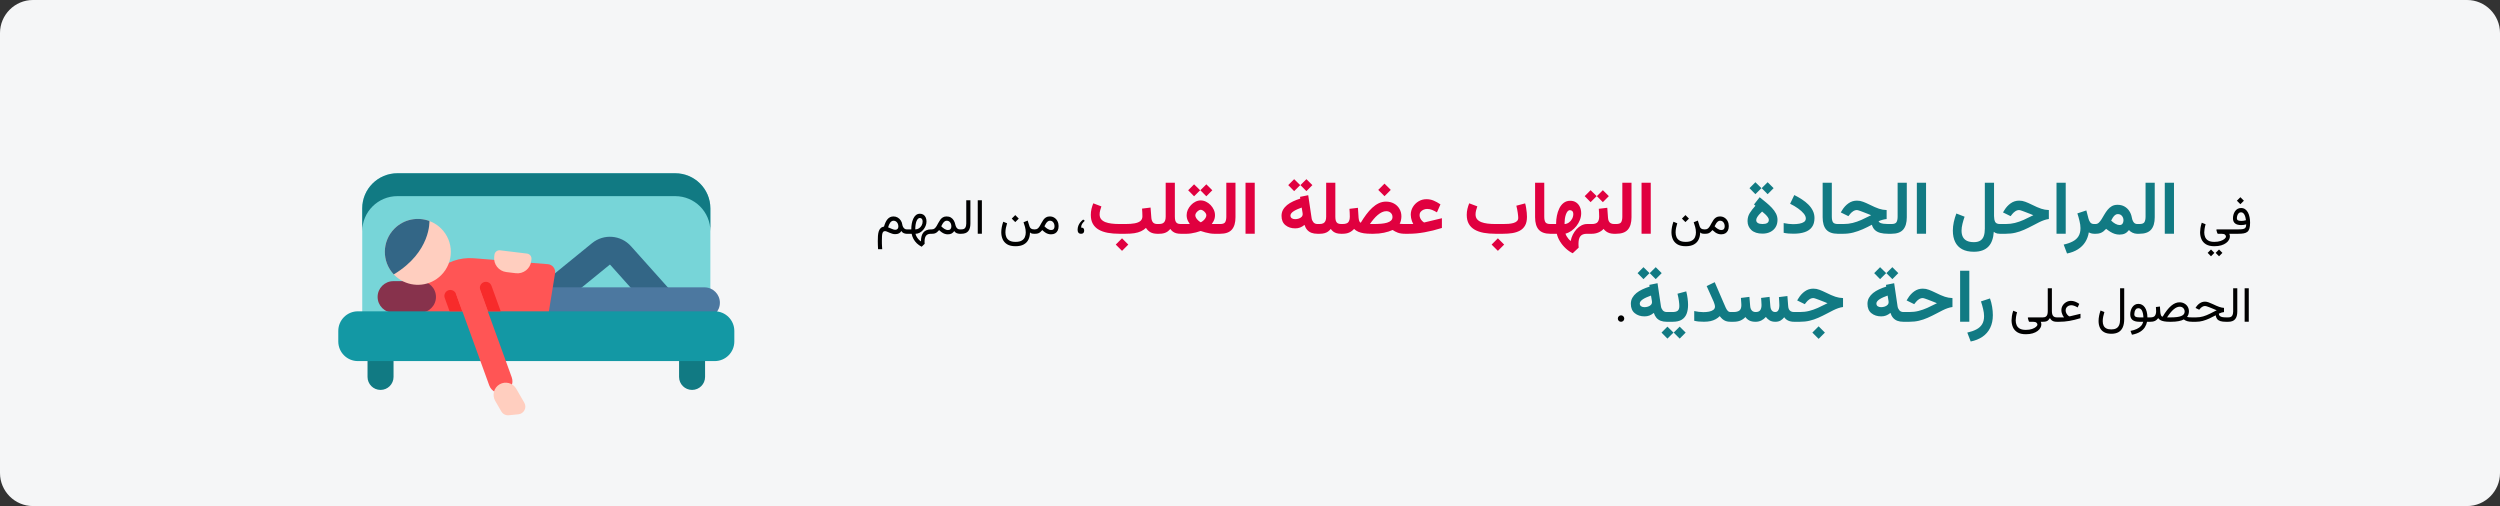 <svg width="909" height="184" viewBox="0 0 909 184" fill="none" xmlns="http://www.w3.org/2000/svg">
<rect x="0" y="0" width="909" height="184" fill="#333333" stroke="none"/>
<g clip-path="url(#clip0_141_12279)">
<path d="M897.026 0H11.974C5.388 0 0 5.4 0 12V172C0 178.6 5.388 184 11.974 184H897.026C903.612 184 909 178.6 909 172V12C909 5.4 903.612 0 897.026 0Z" fill="#F5F6F7"/>
<path d="M131.71 75.768V113.83C131.71 115.439 133.017 116.741 134.628 116.741H255.372C256.983 116.741 258.29 115.438 258.29 113.83V75.768C258.29 68.716 252.565 63 245.503 63H144.498C137.435 63 131.71 68.716 131.71 75.768Z" fill="#77D5D8"/>
<path d="M131.712 75.769V84.084C131.712 77.032 137.434 71.316 144.499 71.316H245.501C252.565 71.316 258.288 77.032 258.288 84.084V75.769C258.288 68.718 252.565 63.001 245.501 63.001H144.499C137.435 63.001 131.712 68.718 131.712 75.769Z" fill="#117A83"/>
<path d="M243.108 117.478C244.311 117.478 245.517 117.053 246.484 116.19C248.572 114.327 248.754 111.127 246.888 109.042L229.421 89.517C225.754 85.418 219.541 84.928 215.275 88.401L197.969 102.491C195.799 104.257 195.474 107.447 197.244 109.613C199.014 111.78 202.208 112.105 204.378 110.337L221.683 96.249C221.736 96.206 221.813 96.212 221.858 96.262L239.325 115.787C240.326 116.906 241.715 117.478 243.108 117.478Z" fill="#336686"/>
<path d="M256.135 115.695H194.945V104.477H256.135C259.237 104.477 261.753 106.989 261.753 110.086C261.753 113.184 259.237 115.695 256.135 115.695Z" fill="#4C78A0"/>
<path d="M172.288 93.902L199.188 96.048C200.876 96.183 202.088 97.726 201.818 99.395L199.034 116.537L152.852 116.531V111.82C152.851 101.329 161.814 93.066 172.288 93.902Z" fill="#FF5555"/>
<path d="M143.045 113.695H152.771C155.944 113.695 158.516 111.127 158.516 107.959C158.516 104.791 155.944 102.223 152.771 102.223H143.045C139.872 102.223 137.3 104.791 137.3 107.959C137.3 111.127 139.872 113.695 143.045 113.695Z" fill="#87324C"/>
<path d="M251.637 141.776C254.248 141.776 256.365 139.662 256.365 137.055V129.108H246.908V137.055C246.908 139.662 249.025 141.776 251.637 141.776Z" fill="#117A83"/>
<path d="M138.363 141.776C140.975 141.776 143.092 139.662 143.092 137.055V129.108H133.635V137.055C133.635 139.662 135.752 141.776 138.363 141.776Z" fill="#117A83"/>
<path d="M130.136 131.292H259.864C263.805 131.292 267 128.102 267 124.167V120.318C267 116.383 263.805 113.193 259.864 113.193H130.136C126.195 113.193 123 116.383 123 120.318V124.167C123 128.102 126.195 131.292 130.136 131.292Z" fill="#1398A4"/>
<path d="M161.704 108.333L163.465 113.194H168.089L165.792 106.858C165.383 105.73 164.137 105.146 163.008 105.556C161.88 105.964 161.298 107.208 161.704 108.333Z" fill="#F72B2B"/>
<path d="M174.612 105.381L177.445 113.195H182.069L178.7 103.902C178.291 102.777 177.045 102.192 175.916 102.603C174.789 103.011 174.203 104.255 174.612 105.381Z" fill="#F72B2B"/>
<path d="M183.459 142.748C185.715 141.931 186.882 139.443 186.066 137.19L174.264 104.642C173.448 102.388 170.957 101.222 168.699 102.038C166.442 102.854 165.275 105.342 166.092 107.595L177.893 140.144C178.709 142.398 181.201 143.563 183.459 142.748Z" fill="#FF5555"/>
<path d="M180.054 145.75L182.276 149.595C182.828 150.552 183.892 151.096 184.991 150.986L188.487 150.639C190.52 150.436 191.666 148.205 190.645 146.439L187.702 141.346C186.483 139.237 183.784 138.514 181.671 139.73C179.56 140.946 178.836 143.642 180.054 145.75Z" fill="#FFCEBF"/>
<path d="M193.153 94.95L193.237 94.263C193.361 93.25 192.639 92.328 191.624 92.204L181.843 91.012C180.829 90.888 179.905 91.61 179.782 92.623L179.697 93.31C179.36 96.071 181.327 98.583 184.093 98.92L187.535 99.34C190.3 99.677 192.815 97.711 193.153 94.95Z" fill="#FFCEBF"/>
<path d="M143.443 100.054C143.97 100.579 144.535 101.048 145.128 101.456C145.329 101.594 145.535 101.727 145.741 101.851C150.355 104.624 156.435 104.024 160.413 100.052C165.099 95.373 165.096 87.786 160.413 83.11C160.023 82.719 159.614 82.363 159.185 82.038C158.98 81.881 158.77 81.734 158.558 81.593C157.793 81.082 156.975 80.67 156.134 80.356C151.867 78.764 146.873 79.683 143.443 83.108C138.85 87.694 138.76 95.075 143.173 99.772C143.259 99.866 143.349 99.96 143.443 100.054Z" fill="#FFCEBF"/>
<path d="M143.172 99.772C156.766 91.603 156.135 80.356 156.135 80.356C151.866 78.763 146.873 79.683 143.443 83.108C138.85 87.694 138.759 95.076 143.172 99.772Z" fill="#336686"/>
<path d="M326.646 82.381C326.646 82.738 326.546 83.025 326.347 83.242C326.147 83.453 325.854 83.559 325.468 83.559C325.327 83.559 325.137 83.523 324.896 83.453C324.662 83.377 324.381 83.272 324.053 83.137C323.725 83.002 323.347 82.841 322.919 82.653C323.013 82.343 323.118 82.044 323.235 81.757C323.358 81.47 323.496 81.215 323.648 80.992C323.807 80.764 323.988 80.585 324.193 80.456C324.404 80.321 324.647 80.254 324.923 80.254C325.257 80.254 325.553 80.348 325.811 80.535C326.074 80.723 326.279 80.978 326.426 81.3C326.572 81.616 326.646 81.977 326.646 82.381ZM328.069 81.634C327.993 81.071 327.803 80.57 327.498 80.131C327.199 79.686 326.824 79.337 326.373 79.085C325.922 78.827 325.427 78.698 324.888 78.698C324.431 78.698 324.023 78.783 323.666 78.953C323.309 79.117 322.992 79.36 322.717 79.683C322.441 79.999 322.198 80.383 321.987 80.834C321.776 81.285 321.589 81.798 321.425 82.372C320.892 82.472 320.473 82.68 320.168 82.996C319.863 83.307 319.638 83.702 319.491 84.183C319.351 84.657 319.26 85.19 319.219 85.782C319.184 86.374 319.166 86.998 319.166 87.654C319.166 88.135 319.175 88.609 319.192 89.078C319.21 89.553 319.233 90.06 319.263 90.599H320.774C320.751 90.212 320.728 89.866 320.704 89.561C320.687 89.257 320.672 88.946 320.66 88.63C320.654 88.319 320.651 87.965 320.651 87.566C320.651 86.893 320.666 86.327 320.695 85.87C320.725 85.419 320.78 85.061 320.862 84.798C320.944 84.528 321.062 84.335 321.214 84.218C321.366 84.101 321.565 84.042 321.812 84.042C321.993 84.042 322.219 84.098 322.488 84.209C322.758 84.32 323.054 84.449 323.376 84.596C323.704 84.736 324.044 84.862 324.396 84.974C324.753 85.085 325.104 85.141 325.45 85.141C326.024 85.141 326.496 85.044 326.865 84.851C327.234 84.657 327.519 84.373 327.718 83.998C327.946 84.361 328.233 84.619 328.579 84.772C328.931 84.924 329.285 85 329.643 85H329.871V83.4H329.643C329.385 83.4 329.145 83.324 328.922 83.172C328.705 83.014 328.521 82.803 328.368 82.539C328.216 82.269 328.116 81.968 328.069 81.634ZM329.546 85H331.471C331.6 85.662 331.822 86.289 332.139 86.881C332.461 87.473 332.871 88.009 333.369 88.489C333.873 88.97 334.456 89.377 335.118 89.711L336.208 88.647C336.196 88.507 336.188 88.363 336.182 88.217C336.176 88.076 336.173 87.941 336.173 87.812C336.173 87.303 336.223 86.869 336.322 86.512C336.422 86.154 336.568 85.864 336.762 85.642C336.961 85.419 337.207 85.255 337.5 85.149C337.799 85.05 338.145 85 338.537 85H338.836V83.4H338.555C337.934 83.4 337.389 83.494 336.92 83.682C336.457 83.863 336.073 84.136 335.769 84.499C335.464 84.862 335.235 85.316 335.083 85.861C334.931 86.412 334.854 87.051 334.854 87.777C334.515 87.555 334.21 87.288 333.94 86.978C333.671 86.673 333.445 86.351 333.264 86.011C333.082 85.671 332.95 85.337 332.868 85.009C333.396 85.009 333.899 84.88 334.38 84.622C334.86 84.364 335.288 84.019 335.663 83.585C336.038 83.151 336.334 82.671 336.551 82.144C336.768 81.616 336.876 81.08 336.876 80.535C336.876 79.973 336.779 79.481 336.586 79.059C336.398 78.637 336.126 78.309 335.769 78.074C335.417 77.834 334.992 77.714 334.494 77.714C333.92 77.714 333.431 77.881 333.026 78.215C332.628 78.549 332.306 78.991 332.06 79.542C331.813 80.087 331.632 80.685 331.515 81.335C331.403 81.98 331.348 82.615 331.348 83.242V83.4H329.546V85ZM334.477 79.261C334.77 79.261 335.007 79.369 335.188 79.586C335.376 79.803 335.47 80.119 335.47 80.535C335.47 81.051 335.35 81.528 335.109 81.968C334.869 82.401 334.547 82.75 334.143 83.014C333.738 83.277 333.29 83.409 332.798 83.409V83.233C332.798 82.677 332.836 82.158 332.912 81.678C332.988 81.191 333.097 80.769 333.237 80.412C333.384 80.049 333.56 79.768 333.765 79.568C333.976 79.363 334.213 79.261 334.477 79.261ZM338.88 85C339.308 85 339.665 84.95 339.952 84.851C340.239 84.745 340.5 84.593 340.734 84.394C340.969 84.194 341.212 83.951 341.464 83.664C341.821 84.004 342.167 84.288 342.501 84.517C342.835 84.745 343.175 84.915 343.521 85.026C343.866 85.144 344.235 85.202 344.628 85.202C345.208 85.202 345.68 85.097 346.043 84.886C346.406 84.669 346.711 84.382 346.957 84.024C347.18 84.364 347.47 84.613 347.827 84.772C348.185 84.924 348.551 85 348.926 85H349.163V83.4H348.935C348.683 83.4 348.451 83.333 348.24 83.198C348.029 83.064 347.848 82.864 347.695 82.601C347.543 82.331 347.426 82.006 347.344 81.625C347.227 81.068 347.036 80.57 346.772 80.131C346.509 79.691 346.163 79.343 345.735 79.085C345.308 78.827 344.786 78.698 344.171 78.698C343.632 78.698 343.178 78.812 342.809 79.041C342.445 79.264 342.135 79.554 341.877 79.911C341.619 80.269 341.385 80.649 341.174 81.054C340.969 81.452 340.761 81.83 340.55 82.188C340.339 82.545 340.099 82.838 339.829 83.066C339.56 83.289 339.229 83.4 338.836 83.4H338.511V85H338.88ZM344.206 80.254C344.739 80.254 345.155 80.45 345.454 80.843C345.759 81.23 345.911 81.728 345.911 82.337C345.911 82.765 345.803 83.09 345.586 83.312C345.375 83.535 345.05 83.647 344.61 83.647C344.446 83.647 344.259 83.611 344.048 83.541C343.843 83.471 343.62 83.362 343.38 83.216C343.198 83.105 343.011 82.97 342.817 82.811C342.624 82.653 342.431 82.475 342.237 82.275C342.39 81.941 342.562 81.619 342.756 81.309C342.949 80.998 343.166 80.746 343.406 80.553C343.646 80.353 343.913 80.254 344.206 80.254ZM348.829 83.4V85H349.541C350.678 85 351.51 84.689 352.037 84.068C352.57 83.441 352.837 82.519 352.837 81.3V72.81H351.334V81.309C351.334 81.906 351.211 82.404 350.965 82.803C350.725 83.201 350.253 83.4 349.55 83.4H348.829ZM357.012 72.81H355.509V84.991H357.012V72.81ZM369.149 78.206L367.875 79.481L369.149 80.755L370.424 79.481L369.149 78.206ZM369.246 87.944C368.314 87.944 367.582 87.789 367.049 87.478C366.516 87.168 366.135 86.752 365.906 86.231C365.684 85.709 365.572 85.132 365.572 84.499C365.572 83.966 365.631 83.415 365.748 82.847C365.865 82.278 366.009 81.725 366.179 81.186L364.781 80.623C364.559 81.244 364.383 81.883 364.254 82.539C364.125 83.189 364.061 83.825 364.061 84.446C364.061 85.366 364.228 86.21 364.562 86.978C364.901 87.751 365.449 88.369 366.205 88.832C366.967 89.295 367.98 89.526 369.246 89.526C370.465 89.526 371.458 89.312 372.226 88.885C372.999 88.457 373.57 87.862 373.939 87.101C374.309 86.345 374.496 85.478 374.502 84.499C374.689 84.681 374.889 84.81 375.1 84.886C375.316 84.962 375.63 85 376.04 85H376.339V83.4H376.005C375.524 83.4 375.149 83.304 374.88 83.11C374.616 82.917 374.426 82.633 374.309 82.258L373.658 80.201L372.155 80.808C372.319 81.241 372.495 81.798 372.683 82.478C372.87 83.157 372.964 83.846 372.964 84.543C372.964 85.135 372.855 85.689 372.639 86.204C372.428 86.726 372.053 87.144 371.514 87.461C370.98 87.783 370.225 87.944 369.246 87.944ZM381.718 80.254C382.251 80.254 382.667 80.45 382.966 80.843C383.271 81.23 383.423 81.728 383.423 82.337C383.423 82.765 383.314 83.09 383.098 83.312C382.887 83.535 382.562 83.647 382.122 83.647C381.952 83.647 381.756 83.608 381.533 83.532C381.316 83.456 381.085 83.339 380.839 83.181C380.663 83.069 380.484 82.94 380.303 82.794C380.121 82.642 379.937 82.469 379.749 82.275C379.901 81.941 380.074 81.619 380.268 81.309C380.461 80.998 380.678 80.746 380.918 80.553C381.158 80.353 381.425 80.254 381.718 80.254ZM382.14 85.202C382.726 85.202 383.224 85.085 383.634 84.851C384.05 84.61 384.366 84.268 384.583 83.822C384.8 83.371 384.908 82.829 384.908 82.196C384.908 81.546 384.773 80.957 384.504 80.43C384.24 79.902 383.865 79.483 383.379 79.173C382.898 78.856 382.333 78.698 381.683 78.698C381.144 78.698 380.689 78.812 380.32 79.041C379.957 79.264 379.646 79.554 379.389 79.911C379.131 80.269 378.896 80.649 378.686 81.054C378.48 81.452 378.272 81.83 378.062 82.188C377.851 82.545 377.61 82.838 377.341 83.066C377.071 83.289 376.74 83.4 376.348 83.4H376.022V85H376.392C376.819 85 377.177 84.95 377.464 84.851C377.751 84.745 378.012 84.593 378.246 84.394C378.48 84.194 378.724 83.951 378.976 83.664C379.333 84.004 379.679 84.288 380.013 84.517C380.347 84.745 380.687 84.915 381.032 85.026C381.378 85.144 381.747 85.202 382.14 85.202ZM394.427 80.28L393.847 79.823C393.448 80.134 393.094 80.48 392.783 80.86C392.479 81.241 392.241 81.657 392.071 82.108C391.901 82.554 391.816 83.043 391.816 83.576C391.816 84.01 391.916 84.356 392.115 84.613C392.32 84.871 392.654 85 393.117 85C393.48 85 393.753 84.897 393.935 84.692C394.116 84.481 394.207 84.197 394.207 83.84C394.207 83.477 394.125 83.204 393.961 83.022C393.803 82.841 393.516 82.75 393.1 82.75C393.1 82.217 393.217 81.766 393.451 81.397C393.691 81.027 394.017 80.655 394.427 80.28ZM612.826 78.206L611.552 79.481L612.826 80.755L614.101 79.481L612.826 78.206ZM612.923 87.944C611.991 87.944 611.259 87.789 610.726 87.478C610.192 87.168 609.812 86.752 609.583 86.231C609.36 85.709 609.249 85.132 609.249 84.499C609.249 83.966 609.308 83.415 609.425 82.847C609.542 82.278 609.686 81.725 609.855 81.186L608.458 80.623C608.235 81.244 608.06 81.883 607.931 82.539C607.802 83.189 607.737 83.825 607.737 84.446C607.737 85.366 607.904 86.21 608.238 86.978C608.578 87.751 609.126 88.369 609.882 88.832C610.644 89.295 611.657 89.526 612.923 89.526C614.142 89.526 615.135 89.312 615.902 88.885C616.676 88.457 617.247 87.862 617.616 87.101C617.985 86.345 618.173 85.478 618.179 84.499C618.366 84.681 618.565 84.81 618.776 84.886C618.993 84.962 619.307 85 619.717 85H620.016V83.4H619.682C619.201 83.4 618.826 83.304 618.557 83.11C618.293 82.917 618.103 82.633 617.985 82.258L617.335 80.201L615.832 80.808C615.996 81.241 616.172 81.798 616.359 82.478C616.547 83.157 616.641 83.846 616.641 84.543C616.641 85.135 616.532 85.689 616.315 86.204C616.104 86.726 615.729 87.144 615.19 87.461C614.657 87.783 613.901 87.944 612.923 87.944ZM625.395 80.254C625.928 80.254 626.344 80.45 626.643 80.843C626.947 81.23 627.1 81.728 627.1 82.337C627.1 82.765 626.991 83.09 626.774 83.312C626.563 83.535 626.238 83.647 625.799 83.647C625.629 83.647 625.433 83.608 625.21 83.532C624.993 83.456 624.762 83.339 624.516 83.181C624.34 83.069 624.161 82.94 623.979 82.794C623.798 82.642 623.613 82.469 623.426 82.275C623.578 81.941 623.751 81.619 623.944 81.309C624.138 80.998 624.354 80.746 624.595 80.553C624.835 80.353 625.102 80.254 625.395 80.254ZM625.816 85.202C626.402 85.202 626.9 85.085 627.311 84.851C627.727 84.61 628.043 84.268 628.26 83.822C628.477 83.371 628.585 82.829 628.585 82.196C628.585 81.546 628.45 80.957 628.181 80.43C627.917 79.902 627.542 79.483 627.056 79.173C626.575 78.856 626.01 78.698 625.359 78.698C624.82 78.698 624.366 78.812 623.997 79.041C623.634 79.264 623.323 79.554 623.065 79.911C622.808 80.269 622.573 80.649 622.362 81.054C622.157 81.452 621.949 81.83 621.738 82.188C621.527 82.545 621.287 82.838 621.018 83.066C620.748 83.289 620.417 83.4 620.024 83.4H619.699V85H620.068C620.496 85 620.854 84.95 621.141 84.851C621.428 84.745 621.688 84.593 621.923 84.394C622.157 84.194 622.4 83.951 622.652 83.664C623.01 84.004 623.355 84.288 623.689 84.517C624.023 84.745 624.363 84.915 624.709 85.026C625.055 85.144 625.424 85.202 625.816 85.202ZM805.14 89.526C806.106 89.526 806.944 89.418 807.653 89.201C808.362 88.984 808.948 88.7 809.411 88.349C809.88 87.997 810.226 87.613 810.448 87.197C810.677 86.787 810.791 86.389 810.791 86.002C810.791 85.832 810.776 85.668 810.747 85.51C810.724 85.352 810.668 85.185 810.58 85.009H810.932V83.409H806.062C805.986 83.409 805.934 83.433 805.904 83.48C805.875 83.52 805.863 83.564 805.869 83.611L806.106 84.455C806.153 84.619 806.203 84.754 806.256 84.859C806.309 84.959 806.394 85.009 806.511 85.009H807.812C808.356 85.009 808.749 85.108 808.989 85.308C809.235 85.507 809.358 85.747 809.358 86.028C809.358 86.274 809.188 86.547 808.849 86.846C808.515 87.144 808.031 87.402 807.398 87.619C806.771 87.836 806.019 87.944 805.14 87.944C804.208 87.944 803.473 87.789 802.934 87.478C802.4 87.168 802.022 86.752 801.8 86.231C801.577 85.709 801.466 85.132 801.466 84.499C801.466 84.189 801.504 83.764 801.58 83.225C801.662 82.686 801.788 82.123 801.958 81.537L800.561 80.975C800.338 81.643 800.18 82.29 800.086 82.917C799.998 83.538 799.954 84.048 799.954 84.446C799.954 85.366 800.121 86.21 800.455 86.978C800.795 87.751 801.343 88.369 802.099 88.832C802.86 89.295 803.874 89.526 805.14 89.526ZM806.836 90.722L805.614 91.943L806.836 93.183L808.066 91.943L806.836 90.722ZM803.918 90.722L802.696 91.943L803.918 93.183L805.148 91.943L803.918 90.722ZM814.605 71.702L813.331 72.977L814.605 74.251L815.88 72.977L814.605 71.702ZM815.019 80.324C814.474 80.324 814.055 80.26 813.762 80.131C813.475 79.996 813.331 79.727 813.331 79.322C813.331 79.053 813.378 78.754 813.472 78.426C813.571 78.092 813.729 77.805 813.946 77.564C814.169 77.318 814.462 77.195 814.825 77.195C815.136 77.195 815.396 77.286 815.607 77.468C815.818 77.644 815.991 77.875 816.126 78.162C816.267 78.449 816.375 78.76 816.451 79.094C816.533 79.428 816.592 79.75 816.627 80.061C816.357 80.137 816.088 80.201 815.818 80.254C815.555 80.301 815.288 80.324 815.019 80.324ZM813.938 83.4H810.615V85H813.832C814.617 85 815.282 84.95 815.827 84.851C816.372 84.751 816.814 84.564 817.154 84.288C817.494 84.007 817.74 83.6 817.893 83.066C818.051 82.527 818.13 81.821 818.13 80.948C818.13 80.286 818.068 79.639 817.945 79.006C817.828 78.373 817.638 77.805 817.374 77.301C817.116 76.791 816.776 76.387 816.354 76.088C815.938 75.783 815.435 75.631 814.843 75.631C814.351 75.631 813.92 75.742 813.551 75.965C813.182 76.188 812.874 76.483 812.628 76.853C812.388 77.216 812.206 77.62 812.083 78.065C811.966 78.505 811.907 78.944 811.907 79.384C811.907 80.198 812.156 80.811 812.654 81.221C813.158 81.631 813.905 81.836 814.896 81.836C815.235 81.836 815.552 81.812 815.845 81.766C816.144 81.719 816.437 81.651 816.724 81.564C816.724 82.114 816.627 82.522 816.434 82.785C816.246 83.043 815.947 83.21 815.537 83.286C815.133 83.362 814.6 83.4 813.938 83.4ZM588.243 115.831C588.243 116.165 588.357 116.443 588.586 116.666C588.814 116.889 589.09 117 589.412 117C589.734 117 590.01 116.886 590.238 116.657C590.467 116.429 590.581 116.153 590.581 115.831C590.581 115.509 590.467 115.233 590.238 115.005C590.01 114.771 589.734 114.653 589.412 114.653C589.09 114.653 588.814 114.771 588.586 115.005C588.357 115.233 588.243 115.509 588.243 115.831ZM736.585 121.526C737.552 121.526 738.39 121.418 739.099 121.201C739.808 120.984 740.394 120.7 740.856 120.349C741.325 119.997 741.671 119.613 741.894 119.197C742.122 118.787 742.236 118.389 742.236 118.002C742.236 117.832 742.222 117.668 742.192 117.51C742.169 117.352 742.113 117.185 742.025 117.009H742.377V115.409H737.508C737.432 115.409 737.379 115.433 737.35 115.479C737.32 115.521 737.309 115.564 737.314 115.611L737.552 116.455C737.599 116.619 737.648 116.754 737.701 116.859C737.754 116.959 737.839 117.009 737.956 117.009H739.257C739.802 117.009 740.194 117.108 740.435 117.308C740.681 117.507 740.804 117.747 740.804 118.028C740.804 118.274 740.634 118.547 740.294 118.846C739.96 119.145 739.477 119.402 738.844 119.619C738.217 119.836 737.464 119.944 736.585 119.944C735.653 119.944 734.918 119.789 734.379 119.479C733.846 119.168 733.468 118.752 733.245 118.23C733.022 117.709 732.911 117.132 732.911 116.499C732.911 116.188 732.949 115.764 733.025 115.225C733.107 114.686 733.233 114.123 733.403 113.537L732.006 112.975C731.783 113.643 731.625 114.29 731.531 114.917C731.443 115.538 731.399 116.048 731.399 116.446C731.399 117.366 731.566 118.21 731.9 118.978C732.24 119.751 732.788 120.369 733.544 120.832C734.306 121.295 735.319 121.526 736.585 121.526ZM744.565 113.15C744.565 113.578 744.519 113.962 744.425 114.302C744.331 114.642 744.155 114.911 743.897 115.11C743.646 115.304 743.273 115.4 742.781 115.4H742.061V117H742.799C743.32 117 743.73 116.95 744.029 116.851C744.334 116.745 744.583 116.593 744.776 116.394C744.976 116.194 745.172 115.951 745.365 115.664C745.518 115.951 745.702 116.194 745.919 116.394C746.142 116.593 746.408 116.745 746.719 116.851C747.035 116.95 747.413 117 747.853 117H748.099V115.4H747.835C747.384 115.4 747.029 115.307 746.771 115.119C746.514 114.926 746.332 114.662 746.227 114.328C746.121 113.988 746.068 113.604 746.068 113.177V104.81H744.565V113.15ZM750.472 115.4H747.791V117H748.731C749.341 117 749.95 116.974 750.56 116.921C751.169 116.868 751.787 116.789 752.414 116.684C753.047 116.572 753.697 116.435 754.365 116.271C755.039 116.106 755.739 115.913 756.466 115.69V114.091L752.748 114.979C752.689 114.996 752.634 115.008 752.581 115.014C752.528 115.02 752.481 115.022 752.44 115.022C752.364 115.022 752.215 114.932 751.992 114.75C751.77 114.562 751.559 114.302 751.359 113.968C751.166 113.634 751.069 113.25 751.069 112.816C751.069 112.441 751.166 112.119 751.359 111.85C751.553 111.574 751.805 111.36 752.115 111.208C752.432 111.056 752.769 110.979 753.126 110.979C753.448 110.979 753.803 111.05 754.189 111.19C754.576 111.325 754.992 111.524 755.438 111.788L756.026 110.479C755.493 110.115 754.975 109.843 754.471 109.661C753.973 109.479 753.492 109.389 753.029 109.389C752.414 109.389 751.84 109.538 751.307 109.837C750.773 110.136 750.343 110.54 750.015 111.05C749.687 111.56 749.522 112.128 749.522 112.755C749.522 113.071 749.563 113.394 749.646 113.722C749.733 114.044 749.848 114.349 749.988 114.636C750.135 114.923 750.296 115.178 750.472 115.4ZM772.365 115.98V104.81H770.862V116.139C770.862 116.988 770.745 117.68 770.511 118.213C770.276 118.752 769.925 119.147 769.456 119.399C768.987 119.651 768.401 119.777 767.698 119.777C766.942 119.777 766.333 119.657 765.87 119.417C765.413 119.183 765.079 118.84 764.868 118.389C764.657 117.943 764.552 117.404 764.552 116.771C764.552 116.238 764.61 115.688 764.728 115.119C764.845 114.551 764.988 113.997 765.158 113.458L763.761 112.896C763.538 113.517 763.362 114.155 763.233 114.812C763.104 115.462 763.04 116.098 763.04 116.719C763.04 117.639 763.201 118.447 763.523 119.145C763.846 119.842 764.35 120.384 765.035 120.771C765.721 121.163 766.608 121.359 767.698 121.359C768.712 121.359 769.564 121.169 770.256 120.788C770.947 120.407 771.472 119.818 771.829 119.021C772.187 118.23 772.365 117.217 772.365 115.98ZM777.516 110.487C777.023 110.487 776.593 110.599 776.224 110.821C775.854 111.044 775.544 111.343 775.292 111.718C775.046 112.087 774.861 112.497 774.738 112.948C774.615 113.399 774.554 113.851 774.554 114.302C774.554 115.204 774.829 115.881 775.38 116.332C775.937 116.777 776.771 117 777.885 117H779.273C779.133 117.574 778.866 118.078 778.474 118.512C778.087 118.945 777.574 119.312 776.936 119.61C776.303 119.909 775.544 120.144 774.659 120.313L775.178 121.711C776.426 121.471 777.428 121.107 778.184 120.621C778.939 120.141 779.508 119.584 779.889 118.951C780.275 118.324 780.533 117.674 780.662 117H781.857V115.4H780.803C780.791 114.609 780.703 113.909 780.539 113.3C780.381 112.69 780.155 112.178 779.862 111.762C779.569 111.34 779.224 111.023 778.825 110.812C778.433 110.596 777.996 110.487 777.516 110.487ZM777.797 115.4C777.176 115.4 776.725 115.312 776.443 115.137C776.168 114.955 776.03 114.659 776.03 114.249C776.03 113.985 776.071 113.684 776.153 113.344C776.241 113.004 776.391 112.708 776.602 112.456C776.818 112.198 777.114 112.069 777.489 112.069C777.771 112.069 778.02 112.137 778.236 112.271C778.453 112.406 778.638 112.611 778.79 112.887C778.942 113.162 779.065 113.511 779.159 113.933C779.253 114.349 779.317 114.838 779.353 115.4H777.797ZM792.527 111.516C793.072 111.516 793.509 111.686 793.837 112.025C794.171 112.365 794.338 112.793 794.338 113.309C794.338 113.672 794.235 113.985 794.03 114.249C793.825 114.513 793.518 114.729 793.107 114.899C792.697 115.069 792.182 115.195 791.561 115.277C790.939 115.359 790.21 115.4 789.372 115.4H787.948C788.358 114.756 788.763 114.19 789.161 113.704C789.56 113.218 789.949 112.813 790.33 112.491C790.717 112.163 791.092 111.92 791.455 111.762C791.824 111.598 792.182 111.516 792.527 111.516ZM789.407 117C790.444 117 791.355 116.924 792.141 116.771C792.926 116.619 793.559 116.408 794.039 116.139C794.367 116.408 794.771 116.619 795.252 116.771C795.738 116.924 796.354 117 797.098 117H797.344V115.4H797.089C796.731 115.4 796.436 115.395 796.201 115.383C795.967 115.365 795.771 115.345 795.612 115.321C795.46 115.292 795.328 115.263 795.217 115.233C795.439 114.94 795.606 114.627 795.718 114.293C795.829 113.959 795.888 113.602 795.894 113.221C795.894 112.594 795.747 112.031 795.454 111.533C795.161 111.035 794.754 110.643 794.232 110.355C793.717 110.062 793.125 109.916 792.457 109.916C791.953 109.916 791.449 110.021 790.945 110.232C790.447 110.443 789.943 110.763 789.434 111.19C788.93 111.618 788.42 112.16 787.904 112.816C787.395 113.467 786.879 114.237 786.357 115.128C786.076 115.128 785.868 114.958 785.733 114.618C785.599 114.272 785.517 113.903 785.487 113.511L785.355 111.454L783.888 111.63C783.899 111.905 783.914 112.163 783.932 112.403C783.955 112.644 783.967 112.904 783.967 113.186C783.967 113.848 783.823 114.384 783.536 114.794C783.255 115.198 782.704 115.4 781.884 115.4H781.55L781.541 117H781.884C782.587 117 783.149 116.895 783.571 116.684C783.999 116.467 784.383 116.127 784.723 115.664C784.904 115.945 785.165 116.186 785.505 116.385C785.845 116.584 786.296 116.736 786.858 116.842C787.421 116.947 788.115 117 788.941 117H789.407ZM809.798 115.4H809.323C808.767 115.4 808.298 115.356 807.917 115.269C807.542 115.175 807.258 115.028 807.064 114.829C806.871 114.624 806.771 114.36 806.766 114.038C807.146 113.856 807.492 113.722 807.803 113.634C808.113 113.546 808.395 113.49 808.646 113.467V111.946C808.383 111.929 808.107 111.891 807.82 111.832C807.533 111.773 807.226 111.688 806.897 111.577C806.575 111.466 806.221 111.325 805.834 111.155C805.447 110.985 805.017 110.786 804.542 110.558C803.997 110.294 803.49 110.083 803.021 109.925C802.559 109.761 802.137 109.679 801.756 109.679C801.064 109.679 800.432 109.869 799.857 110.25C799.289 110.625 798.812 111.126 798.425 111.753L798.293 111.964L799.638 112.623L799.875 112.324C800.104 112.031 800.382 111.782 800.71 111.577C801.044 111.366 801.39 111.261 801.747 111.261C801.899 111.261 802.09 111.296 802.318 111.366C802.547 111.431 802.819 111.524 803.136 111.647C803.452 111.771 803.818 111.917 804.234 112.087C804.521 112.198 804.753 112.295 804.929 112.377C805.104 112.453 805.269 112.523 805.421 112.588C805.579 112.652 805.77 112.726 805.992 112.808C805.119 113.265 804.284 113.689 803.487 114.082C802.696 114.475 801.896 114.794 801.088 115.04C800.285 115.28 799.424 115.4 798.504 115.4H797.027V117H798.478C799.315 117 800.133 116.892 800.93 116.675C801.727 116.458 802.515 116.171 803.294 115.813C804.073 115.456 804.85 115.066 805.623 114.645C805.705 115.189 805.881 115.638 806.15 115.989C806.42 116.335 806.81 116.59 807.319 116.754C807.835 116.918 808.491 117 809.288 117H809.798V115.4ZM809.473 115.4V117H810.185C811.321 117 812.153 116.689 812.681 116.068C813.214 115.441 813.48 114.519 813.48 113.3V104.81H811.978V113.309C811.978 113.906 811.854 114.404 811.608 114.803C811.368 115.201 810.896 115.4 810.193 115.4H809.473ZM817.655 104.81H816.152V116.991H817.655V104.81Z" fill="black"/>
<path d="M407.971 86.648L405.69 88.929L407.971 91.21L410.251 88.929L407.971 86.648ZM415.248 75.851C415.283 76.255 415.314 76.721 415.34 77.248C415.367 77.767 415.38 78.241 415.38 78.672C415.38 79.375 415.138 79.933 414.655 80.346C414.171 80.751 413.473 81.036 412.559 81.203C411.645 81.37 410.537 81.454 409.236 81.454H407.035C406.015 81.454 405.066 81.401 404.187 81.295C403.317 81.19 402.552 81.01 401.893 80.755C401.243 80.491 400.733 80.135 400.364 79.687C400.003 79.23 399.823 78.65 399.823 77.947C399.823 77.463 399.894 76.962 400.034 76.444C400.175 75.916 400.32 75.451 400.469 75.046L397.516 73.926C397.261 74.55 397.046 75.222 396.87 75.943C396.703 76.655 396.62 77.389 396.62 78.144C396.62 79.436 396.87 80.522 397.371 81.401C397.872 82.28 398.584 82.983 399.507 83.51C400.43 84.038 401.528 84.42 402.803 84.657C404.077 84.886 405.488 85 407.035 85H409.236C410.484 85 411.565 84.93 412.479 84.789C413.394 84.64 414.189 84.407 414.866 84.09C415.542 83.774 416.145 83.365 416.672 82.864C417.103 83.55 417.647 84.077 418.307 84.446C418.975 84.815 419.81 85 420.812 85H421.102V81.454H420.812C420.064 81.454 419.524 81.243 419.19 80.821C418.856 80.39 418.667 79.823 418.623 79.12L418.346 75.468L415.248 75.851ZM423.844 78.79C423.844 79.379 423.765 79.872 423.606 80.267C423.457 80.663 423.202 80.961 422.842 81.164C422.49 81.357 422.007 81.454 421.392 81.454H420.627V85H421.471C422.174 85 422.767 84.93 423.25 84.789C423.743 84.648 424.165 84.451 424.516 84.196C424.876 83.932 425.21 83.616 425.518 83.247C425.799 83.633 426.111 83.959 426.454 84.222C426.806 84.477 427.21 84.67 427.667 84.802C428.133 84.934 428.682 85 429.315 85H429.684V81.454H429.289C428.726 81.454 428.291 81.353 427.983 81.15C427.685 80.948 427.474 80.649 427.351 80.254C427.236 79.858 427.179 79.375 427.179 78.804V66.451H423.844V78.79ZM438.623 67.018L436.447 69.18L438.623 71.368L440.798 69.18L438.623 67.018ZM434.167 67.018L432.018 69.18L434.167 71.368L436.368 69.18L434.167 67.018ZM436.579 76.272C436.86 76.272 437.155 76.378 437.462 76.589C437.779 76.8 438.051 77.059 438.28 77.367C438.508 77.665 438.623 77.96 438.623 78.25C438.623 78.602 438.517 78.949 438.306 79.291C438.104 79.626 437.845 79.929 437.528 80.201C437.221 80.465 436.913 80.676 436.605 80.834C436.342 80.693 436.052 80.487 435.735 80.214C435.428 79.942 435.164 79.639 434.944 79.305C434.725 78.962 434.615 78.619 434.615 78.276C434.615 77.986 434.72 77.688 434.931 77.38C435.151 77.072 435.415 76.813 435.722 76.602C436.03 76.382 436.315 76.272 436.579 76.272ZM441.773 78.25C441.773 77.564 441.628 76.905 441.338 76.272C441.048 75.631 440.657 75.055 440.165 74.545C439.673 74.036 439.115 73.631 438.491 73.332C437.867 73.025 437.225 72.871 436.566 72.871C435.924 72.871 435.296 73.025 434.681 73.332C434.074 73.631 433.529 74.04 433.046 74.559C432.562 75.068 432.176 75.64 431.886 76.272C431.604 76.905 431.464 77.556 431.464 78.224C431.464 78.61 431.503 78.984 431.583 79.344C431.67 79.705 431.798 80.056 431.965 80.399C432.141 80.742 432.352 81.085 432.598 81.427C432.396 81.436 432.211 81.445 432.044 81.454C431.886 81.454 431.732 81.454 431.583 81.454C431.442 81.454 431.292 81.454 431.134 81.454H429.223V85H431.49C431.974 85 432.501 84.956 433.072 84.868C433.652 84.78 434.241 84.662 434.839 84.512C435.437 84.354 436.012 84.178 436.566 83.985C437.111 84.169 437.673 84.341 438.253 84.499C438.833 84.648 439.4 84.772 439.954 84.868C440.508 84.956 441.013 85 441.47 85H443.145V81.454H441.892C441.778 81.454 441.655 81.454 441.523 81.454C441.391 81.454 441.25 81.454 441.101 81.454C440.952 81.454 440.789 81.449 440.613 81.44C440.868 81.098 441.079 80.759 441.246 80.425C441.422 80.082 441.554 79.735 441.642 79.384C441.729 79.023 441.773 78.645 441.773 78.25ZM442.67 81.454V85H443.646C445.605 85 447.025 84.495 447.904 83.484C448.783 82.473 449.222 80.979 449.222 79.001V66.451H445.887V78.751C445.887 79.63 445.75 80.302 445.478 80.768C445.214 81.225 444.608 81.454 443.659 81.454H442.67ZM456.223 66.451H452.874V84.987H456.223V66.451ZM475.009 65.145L472.834 67.308L475.009 69.496L477.185 67.308L475.009 65.145ZM470.553 65.145L468.404 67.308L470.553 69.496L472.755 67.308L470.553 65.145ZM479.017 85H479.452V81.454H479.07C478.411 81.454 477.905 81.243 477.554 80.821C477.202 80.39 476.987 79.907 476.908 79.371L475.668 70.973L472.689 71.579L472.781 72.212C471.867 72.493 470.997 72.827 470.171 73.214C469.354 73.592 468.628 74.036 467.996 74.545C467.372 75.055 466.875 75.635 466.506 76.286C466.146 76.936 465.965 77.67 465.965 78.487C465.965 79.973 466.44 81.102 467.389 81.876C468.338 82.649 469.525 83.036 470.949 83.036C471.59 83.036 472.179 82.935 472.715 82.732C473.251 82.522 473.788 82.201 474.324 81.77C474.543 82.482 474.86 83.08 475.273 83.563C475.686 84.038 476.205 84.398 476.829 84.644C477.453 84.881 478.182 85 479.017 85ZM473.651 77.868C473.651 78.272 473.511 78.61 473.229 78.883C472.957 79.155 472.61 79.357 472.188 79.489C471.766 79.621 471.34 79.687 470.909 79.687C470.399 79.687 469.986 79.573 469.67 79.344C469.362 79.107 469.208 78.782 469.208 78.369C469.208 78.079 469.318 77.797 469.538 77.525C469.758 77.252 470.057 76.998 470.435 76.76C470.821 76.514 471.261 76.286 471.753 76.075C472.245 75.855 472.759 75.653 473.295 75.468L473.546 76.998C473.581 77.156 473.607 77.31 473.625 77.459C473.643 77.608 473.651 77.745 473.651 77.868ZM482.194 78.79C482.194 79.379 482.115 79.872 481.957 80.267C481.808 80.663 481.553 80.961 481.192 81.164C480.841 81.357 480.357 81.454 479.742 81.454H478.978V85H479.821C480.524 85 481.118 84.93 481.601 84.789C482.093 84.648 482.515 84.451 482.867 84.196C483.227 83.932 483.561 83.616 483.869 83.247C484.15 83.633 484.462 83.959 484.805 84.222C485.156 84.477 485.561 84.67 486.018 84.802C486.483 84.934 487.033 85 487.666 85H488.035V81.454H487.639C487.077 81.454 486.642 81.353 486.334 81.15C486.035 80.948 485.824 80.649 485.701 80.254C485.587 79.858 485.53 79.375 485.53 78.804V66.451H482.194V78.79ZM503.407 66.767L501.126 69.048L503.407 71.329L505.688 69.048L503.407 66.767ZM504.04 76.787C504.699 76.787 505.239 76.984 505.661 77.38C506.092 77.767 506.307 78.281 506.307 78.922C506.307 79.432 506.136 79.854 505.793 80.188C505.45 80.513 504.967 80.772 504.343 80.966C503.719 81.15 502.994 81.278 502.167 81.348C501.341 81.418 500.449 81.454 499.491 81.454H498.107C498.538 80.821 498.99 80.223 499.465 79.661C499.939 79.098 500.432 78.602 500.941 78.171C501.451 77.74 501.965 77.402 502.484 77.156C503.011 76.91 503.53 76.787 504.04 76.787ZM499.373 85C500.744 85 502.027 84.873 503.222 84.618C504.426 84.363 505.472 84.029 506.36 83.616C506.905 84.002 507.533 84.332 508.245 84.605C508.957 84.868 509.845 85 510.908 85H511.277V81.454H510.895C510.57 81.454 510.284 81.449 510.038 81.44C509.801 81.432 509.59 81.418 509.405 81.401C509.221 81.383 509.058 81.361 508.917 81.335C509.137 80.992 509.295 80.57 509.392 80.069C509.498 79.568 509.55 79.107 509.55 78.685C509.55 77.648 509.309 76.725 508.825 75.916C508.351 75.099 507.691 74.462 506.848 74.005C506.004 73.539 505.037 73.306 503.947 73.306C503.016 73.306 502.132 73.508 501.297 73.913C500.471 74.308 499.68 74.857 498.924 75.561C498.168 76.264 497.448 77.077 496.762 77.999C496.077 78.922 495.417 79.911 494.785 80.966C494.539 80.922 494.35 80.715 494.218 80.346C494.095 79.968 494.016 79.577 493.98 79.173L493.743 75.561L490.658 75.93C490.693 76.387 490.724 76.848 490.75 77.314C490.777 77.771 490.79 78.246 490.79 78.738C490.79 79.643 490.61 80.324 490.25 80.781C489.898 81.23 489.177 81.454 488.087 81.454H487.573L487.56 85H488.087C489.098 85 489.933 84.846 490.592 84.539C491.26 84.231 491.845 83.796 492.346 83.233C492.75 83.647 493.247 83.985 493.835 84.249C494.433 84.512 495.132 84.706 495.932 84.829C496.731 84.943 497.646 85 498.674 85H499.373ZM513.861 81.454H510.803V85H512.121C513.07 85 514.028 84.956 514.995 84.868C515.971 84.772 516.959 84.635 517.961 84.46C518.972 84.275 520 84.055 521.046 83.8C522.092 83.537 523.169 83.233 524.276 82.891V79.344L518.014 80.847C517.97 80.856 517.922 80.865 517.869 80.874C517.825 80.882 517.79 80.887 517.764 80.887C517.588 80.79 517.368 80.614 517.104 80.359C516.85 80.096 516.625 79.775 516.432 79.397C516.248 79.019 516.155 78.615 516.155 78.184C516.155 77.727 516.292 77.336 516.564 77.011C516.836 76.677 517.184 76.422 517.605 76.246C518.027 76.061 518.458 75.969 518.897 75.969C519.548 75.969 520.154 76.088 520.717 76.325C521.288 76.562 521.873 76.857 522.47 77.209L523.749 74.308C522.896 73.728 522.066 73.271 521.257 72.937C520.458 72.594 519.592 72.423 518.66 72.423C517.614 72.423 516.661 72.682 515.799 73.201C514.938 73.71 514.248 74.396 513.729 75.257C513.211 76.119 512.952 77.064 512.952 78.092C512.952 78.443 512.991 78.826 513.07 79.239C513.149 79.643 513.255 80.039 513.387 80.425C513.527 80.812 513.686 81.155 513.861 81.454ZM544.632 86.648L542.351 88.929L544.632 91.21L546.913 88.929L544.632 86.648ZM546.517 85C547.695 85 548.807 84.921 549.853 84.763C550.898 84.596 551.821 84.297 552.621 83.866C553.43 83.427 554.062 82.803 554.52 81.994C554.977 81.186 555.205 80.131 555.205 78.83C555.205 78.408 555.179 77.903 555.126 77.314C555.073 76.716 554.994 76.114 554.889 75.508C554.792 74.901 554.673 74.383 554.533 73.952L551.342 74.796C551.571 75.692 551.742 76.554 551.856 77.38C551.971 78.206 552.028 78.817 552.028 79.212C552.028 79.713 551.87 80.113 551.553 80.412C551.237 80.711 550.811 80.935 550.274 81.085C549.747 81.234 549.158 81.335 548.508 81.388C547.866 81.432 547.211 81.454 546.543 81.454H543.722C542.703 81.454 541.753 81.401 540.875 81.295C540.004 81.19 539.24 81.01 538.581 80.755C537.93 80.491 537.42 80.135 537.051 79.687C536.691 79.23 536.511 78.65 536.511 77.947C536.511 77.463 536.581 76.962 536.722 76.444C536.862 75.916 537.007 75.446 537.157 75.033L534.204 73.926C533.949 74.55 533.733 75.222 533.558 75.943C533.391 76.655 533.307 77.389 533.307 78.144C533.307 79.436 533.558 80.522 534.059 81.401C534.56 82.28 535.271 82.983 536.194 83.51C537.117 84.038 538.216 84.42 539.49 84.657C540.765 84.886 542.175 85 543.722 85H546.517ZM558.158 66.451V78.988C558.158 81.01 558.602 82.517 559.49 83.51C560.386 84.503 561.788 85 563.695 85H564.012V81.454H563.695C562.825 81.454 562.241 81.251 561.942 80.847C561.643 80.434 561.494 79.731 561.494 78.738V66.451H558.158ZM563.537 85H566.055C566.275 85.967 566.67 86.907 567.242 87.821C567.813 88.744 568.499 89.575 569.298 90.313C570.098 91.06 570.942 91.649 571.83 92.08L574.005 90.036C573.987 89.799 573.97 89.561 573.952 89.324C573.943 89.096 573.939 88.872 573.939 88.652C573.939 88.037 573.992 87.496 574.097 87.03C574.211 86.573 574.387 86.195 574.625 85.897C574.862 85.598 575.174 85.374 575.561 85.224C575.956 85.075 576.444 85 577.024 85H577.472V81.454H577.05C576.347 81.454 575.67 81.621 575.02 81.955C574.37 82.289 573.776 82.746 573.24 83.326C572.713 83.906 572.26 84.565 571.882 85.303C571.513 86.041 571.254 86.819 571.104 87.637C570.814 87.408 570.542 87.14 570.287 86.832C570.032 86.534 569.812 86.222 569.628 85.897C569.443 85.571 569.303 85.255 569.206 84.947C569.953 84.763 570.669 84.429 571.355 83.945C572.041 83.453 572.651 82.869 573.188 82.192C573.724 81.506 574.146 80.768 574.453 79.977C574.761 79.177 574.915 78.369 574.915 77.551C574.915 76.681 574.756 75.908 574.44 75.231C574.124 74.545 573.671 74.005 573.082 73.609C572.493 73.205 571.786 73.003 570.959 73.003C570.001 73.003 569.193 73.262 568.534 73.781C567.875 74.299 567.347 74.972 566.952 75.798C566.556 76.624 566.266 77.512 566.082 78.461C565.897 79.41 565.805 80.315 565.805 81.177V81.454H563.537V85ZM570.841 76.418C571.201 76.418 571.491 76.54 571.711 76.787C571.939 77.024 572.054 77.358 572.054 77.789C572.054 78.413 571.909 79.001 571.619 79.555C571.329 80.1 570.942 80.548 570.458 80.9C569.984 81.243 569.457 81.432 568.876 81.467V81.177C568.876 80.676 568.912 80.148 568.982 79.595C569.061 79.032 569.18 78.514 569.338 78.039C569.505 77.556 569.711 77.165 569.958 76.866C570.204 76.567 570.498 76.418 570.841 76.418ZM576.958 81.454V85H577.894V81.454H576.958ZM582.798 69.153L580.623 71.315L582.798 73.504L584.974 71.315L582.798 69.153ZM578.342 69.153L576.193 71.315L578.342 73.504L580.544 71.315L578.342 69.153ZM581.322 75.916C581.366 76.365 581.396 76.826 581.414 77.301C581.44 77.767 581.454 78.246 581.454 78.738C581.454 79.652 581.26 80.333 580.874 80.781C580.487 81.23 579.797 81.454 578.804 81.454H577.551V85H578.804C579.639 85 580.425 84.846 581.164 84.539C581.911 84.231 582.543 83.796 583.062 83.233C583.326 83.585 583.638 83.893 583.998 84.156C584.358 84.42 584.776 84.626 585.25 84.776C585.725 84.925 586.261 85 586.859 85H587.149V81.454H586.885C586.393 81.454 585.989 81.361 585.672 81.177C585.356 80.992 585.114 80.728 584.947 80.386C584.789 80.043 584.697 79.643 584.67 79.186L584.407 75.547L581.322 75.916ZM586.661 81.454V85H587.637C589.597 85 591.016 84.495 591.895 83.484C592.774 82.473 593.213 80.979 593.213 79.001V66.451H589.878V78.751C589.878 79.63 589.742 80.302 589.469 80.768C589.206 81.225 588.599 81.454 587.65 81.454H586.661ZM600.214 66.451H596.865V84.987H600.214V66.451Z" fill="#E0003F"/>
<path d="M643.148 79.924C643.148 80.452 642.955 80.838 642.568 81.085C642.182 81.331 641.606 81.454 640.841 81.454C640.112 81.454 639.549 81.331 639.154 81.085C638.758 80.83 638.561 80.487 638.561 80.056C638.561 79.731 638.666 79.388 638.877 79.028C639.088 78.668 639.356 78.307 639.681 77.947C640.006 77.578 640.345 77.235 640.696 76.918C641.057 77.191 641.426 77.507 641.804 77.868C642.182 78.219 642.498 78.575 642.753 78.936C643.017 79.296 643.148 79.626 643.148 79.924ZM638.271 74.809C637.436 75.723 636.75 76.611 636.214 77.472C635.678 78.325 635.41 79.296 635.41 80.386C635.41 81.695 635.875 82.785 636.807 83.655C637.748 84.517 639.097 84.947 640.854 84.947C641.918 84.947 642.858 84.745 643.676 84.341C644.493 83.936 645.135 83.361 645.601 82.614C646.066 81.867 646.299 80.975 646.299 79.938C646.299 79.129 646.115 78.364 645.746 77.644C645.376 76.923 644.88 76.233 644.256 75.574C643.632 74.906 642.933 74.255 642.16 73.623C641.395 72.99 640.613 72.353 639.813 71.711L637.756 74.348L638.271 74.809ZM642.713 66.253L640.538 68.415L642.713 70.603L644.889 68.415L642.713 66.253ZM638.257 66.253L636.108 68.415L638.257 70.603L640.459 68.415L638.257 66.253ZM651.981 81.506C651.516 81.506 650.966 81.471 650.333 81.401C649.709 81.322 649.112 81.225 648.541 81.111V84.644C649.103 84.767 649.679 84.855 650.268 84.908C650.865 84.952 651.502 84.974 652.179 84.974C653.744 84.974 655.088 84.78 656.213 84.394C657.347 84.007 658.217 83.396 658.824 82.561C659.439 81.726 659.747 80.636 659.747 79.291C659.747 78.334 659.549 77.45 659.153 76.642C658.758 75.824 658.217 75.073 657.532 74.387C656.846 73.702 656.064 73.073 655.185 72.502C654.306 71.931 653.379 71.403 652.403 70.92L650.887 74.084C651.968 74.611 652.939 75.187 653.801 75.811C654.662 76.426 655.343 77.041 655.844 77.657C656.345 78.272 656.596 78.856 656.596 79.41C656.596 79.955 656.38 80.381 655.95 80.689C655.519 80.988 654.952 81.199 654.249 81.322C653.546 81.445 652.79 81.506 651.981 81.506ZM662.713 66.451V78.988C662.713 81.01 663.157 82.517 664.044 83.51C664.941 84.503 666.343 85 668.25 85H668.566V81.454H668.25C667.38 81.454 666.795 81.251 666.497 80.847C666.198 80.434 666.048 79.731 666.048 78.738V66.451H662.713ZM687.248 81.454H686.536C685.964 81.454 685.428 81.423 684.927 81.361C684.426 81.3 684.009 81.194 683.675 81.045C683.35 80.887 683.139 80.685 683.042 80.439C683.613 80.192 684.127 80.012 684.584 79.898C685.042 79.775 685.507 79.691 685.982 79.647V76.378C685.472 76.352 684.998 76.303 684.558 76.233C684.119 76.154 683.666 76.04 683.2 75.89C682.743 75.732 682.225 75.53 681.645 75.284C681.064 75.029 680.383 74.708 679.601 74.321C678.872 73.961 678.146 73.644 677.426 73.372C676.714 73.091 675.967 72.95 675.185 72.95C674.042 72.95 673.014 73.275 672.1 73.926C671.186 74.576 670.425 75.402 669.819 76.404L669.305 77.235L672.073 78.593L672.706 77.802C672.97 77.459 673.321 77.138 673.761 76.839C674.209 76.532 674.679 76.378 675.171 76.378C675.277 76.378 675.413 76.4 675.58 76.444C675.756 76.488 675.962 76.554 676.2 76.642C676.446 76.721 676.723 76.822 677.03 76.945C677.329 77.05 677.672 77.182 678.059 77.34C678.454 77.49 678.85 77.644 679.245 77.802C679.649 77.96 680.014 78.109 680.339 78.25C679.074 78.9 677.9 79.467 676.819 79.951C675.747 80.425 674.688 80.794 673.642 81.058C672.605 81.322 671.493 81.454 670.307 81.454H668.092V85H670.267C671.498 85 672.693 84.851 673.853 84.552C675.022 84.244 676.169 83.844 677.294 83.352C678.419 82.851 679.526 82.306 680.616 81.717C680.836 82.499 681.196 83.132 681.697 83.616C682.198 84.099 682.849 84.451 683.648 84.67C684.448 84.89 685.393 85 686.483 85H687.248V81.454ZM686.76 81.454V85H687.735C689.695 85 691.115 84.495 691.994 83.484C692.873 82.473 693.312 80.979 693.312 79.001V66.451H689.977V78.751C689.977 79.63 689.84 80.302 689.568 80.768C689.304 81.225 688.698 81.454 687.749 81.454H686.76ZM700.312 66.451H696.964V84.987H700.312V66.451ZM717.688 91.539C718.884 91.539 719.921 91.376 720.8 91.051C721.688 90.726 722.426 90.251 723.015 89.627C723.604 89.003 724.052 88.243 724.359 87.347C724.676 86.45 724.869 85.431 724.939 84.288C725.142 84.446 725.344 84.578 725.546 84.684C725.757 84.789 725.99 84.868 726.245 84.921C726.508 84.974 726.82 85 727.181 85H727.55V81.454H727.154C726.275 81.454 725.7 81.186 725.427 80.649C725.164 80.113 725.032 79.406 725.032 78.527V66.451H721.683V83.168C721.683 84.205 721.56 85.084 721.314 85.804C721.068 86.534 720.65 87.087 720.062 87.465C719.481 87.852 718.69 88.045 717.688 88.045C716.66 88.045 715.816 87.883 715.157 87.558C714.507 87.241 714.019 86.771 713.694 86.147C713.377 85.523 713.219 84.767 713.219 83.879C713.219 83.088 713.333 82.24 713.562 81.335C713.791 80.43 714.045 79.582 714.327 78.79L711.334 77.63C710.947 78.624 710.635 79.661 710.398 80.742C710.169 81.814 710.055 82.851 710.055 83.853C710.055 85.461 710.336 86.837 710.899 87.98C711.461 89.131 712.305 90.01 713.43 90.616C714.564 91.231 715.983 91.539 717.688 91.539ZM727.075 81.454V85H729.25C730.534 85 731.711 84.873 732.784 84.618C733.865 84.363 734.919 84.007 735.948 83.55C736.985 83.093 738.066 82.565 739.191 81.968C740.026 81.519 740.764 81.137 741.406 80.821C742.047 80.504 742.649 80.249 743.212 80.056C743.774 79.854 744.359 79.713 744.965 79.634V76.378C744.456 76.352 743.981 76.303 743.542 76.233C743.102 76.154 742.649 76.04 742.184 75.89C741.727 75.732 741.208 75.53 740.628 75.284C740.048 75.029 739.367 74.708 738.584 74.321C737.855 73.961 737.13 73.644 736.409 73.372C735.697 73.091 734.95 72.95 734.168 72.95C733.025 72.95 731.997 73.275 731.083 73.926C730.169 74.576 729.409 75.402 728.802 76.404L728.288 77.235L731.057 78.593L731.689 77.802C731.953 77.459 732.305 77.138 732.744 76.839C733.192 76.532 733.663 76.378 734.155 76.378C734.26 76.378 734.396 76.4 734.563 76.444C734.739 76.488 734.946 76.554 735.183 76.642C735.429 76.721 735.706 76.822 736.014 76.945C736.312 77.05 736.655 77.182 737.042 77.34C737.438 77.49 737.833 77.644 738.229 77.802C738.633 77.96 738.998 78.109 739.323 78.25C738.057 78.9 736.884 79.467 735.803 79.951C734.73 80.425 733.671 80.794 732.625 81.058C731.588 81.322 730.477 81.454 729.29 81.454H727.075ZM751.096 66.451H747.747V84.987H751.096V66.451ZM761.563 85H761.919V81.454H761.418C760.83 81.454 760.377 81.273 760.061 80.913C759.753 80.544 759.52 80.056 759.362 79.45L758.597 76.51L755.328 77.591C755.618 78.443 755.877 79.353 756.105 80.32C756.343 81.287 756.461 82.165 756.461 82.957C756.461 84.126 756.224 85.101 755.75 85.883C755.275 86.665 754.581 87.294 753.667 87.769C752.761 88.252 751.658 88.639 750.357 88.929L751.57 92.172C753.117 91.864 754.44 91.355 755.539 90.643C756.646 89.939 757.529 89.065 758.188 88.019C758.848 86.973 759.283 85.795 759.494 84.486C759.731 84.635 760.03 84.758 760.39 84.855C760.75 84.952 761.142 85 761.563 85ZM761.985 85C762.653 85 763.207 84.921 763.646 84.763C764.086 84.605 764.473 84.394 764.807 84.13C765.141 83.857 765.47 83.55 765.795 83.207C766.314 83.62 766.828 83.985 767.338 84.301C767.856 84.618 768.388 84.864 768.933 85.04C769.478 85.215 770.054 85.303 770.66 85.303C771.434 85.303 772.088 85.171 772.625 84.908C773.169 84.635 773.657 84.218 774.088 83.655C774.413 84.042 774.848 84.363 775.393 84.618C775.938 84.873 776.492 85 777.054 85H777.41V81.454H777.067C776.786 81.454 776.514 81.379 776.25 81.23C775.995 81.08 775.771 80.83 775.578 80.478C775.384 80.126 775.235 79.661 775.129 79.081C774.98 78.219 774.677 77.441 774.22 76.747C773.771 76.044 773.187 75.49 772.466 75.086C771.754 74.673 770.906 74.466 769.922 74.466C769.122 74.466 768.432 74.633 767.852 74.967C767.272 75.301 766.767 75.736 766.336 76.272C765.905 76.809 765.514 77.376 765.163 77.973C764.82 78.562 764.486 79.124 764.161 79.661C763.835 80.188 763.497 80.619 763.146 80.953C762.794 81.287 762.385 81.454 761.919 81.454H761.445L761.432 85H761.985ZM770.027 77.841C770.669 77.841 771.174 78.065 771.543 78.514C771.913 78.953 772.097 79.485 772.097 80.109C772.097 80.584 771.983 80.988 771.754 81.322C771.535 81.656 771.174 81.823 770.673 81.823C770.471 81.823 770.238 81.788 769.975 81.717C769.72 81.647 769.438 81.528 769.131 81.361C768.902 81.238 768.661 81.08 768.406 80.887C768.151 80.693 767.887 80.469 767.615 80.214C767.773 79.872 767.966 79.52 768.195 79.16C768.432 78.79 768.7 78.478 768.999 78.224C769.307 77.969 769.649 77.841 770.027 77.841ZM776.909 81.454V85H777.885C779.845 85 781.264 84.495 782.143 83.484C783.022 82.473 783.461 80.979 783.461 79.001V66.451H780.126V78.751C780.126 79.63 779.99 80.302 779.717 80.768C779.454 81.225 778.847 81.454 777.898 81.454H776.909ZM790.462 66.451H787.113V84.987H790.462V66.451ZM602.02 97.145L599.845 99.308L602.02 101.496L604.195 99.308L602.02 97.145ZM597.564 97.145L595.415 99.308L597.564 101.496L599.766 99.308L597.564 97.145ZM606.028 117H606.463V113.454H606.081C605.421 113.454 604.916 113.243 604.564 112.821C604.213 112.39 603.998 111.907 603.918 111.371L602.679 102.973L599.7 103.579L599.792 104.212C598.878 104.493 598.008 104.827 597.182 105.214C596.364 105.592 595.639 106.036 595.006 106.545C594.382 107.055 593.886 107.635 593.517 108.286C593.156 108.936 592.976 109.67 592.976 110.487C592.976 111.973 593.451 113.102 594.4 113.875C595.349 114.649 596.536 115.036 597.959 115.036C598.601 115.036 599.19 114.935 599.726 114.732C600.262 114.521 600.798 114.201 601.334 113.77C601.554 114.482 601.871 115.08 602.284 115.563C602.697 116.038 603.215 116.398 603.839 116.644C604.463 116.881 605.193 117 606.028 117ZM600.662 109.868C600.662 110.272 600.521 110.61 600.24 110.883C599.968 111.155 599.621 111.357 599.199 111.489C598.777 111.621 598.351 111.687 597.92 111.687C597.41 111.687 596.997 111.573 596.681 111.344C596.373 111.107 596.219 110.782 596.219 110.369C596.219 110.079 596.329 109.797 596.549 109.525C596.769 109.252 597.067 108.998 597.445 108.76C597.832 108.514 598.271 108.286 598.764 108.075C599.256 107.855 599.77 107.653 600.306 107.468L600.557 108.998C600.592 109.156 600.618 109.31 600.636 109.459C600.653 109.608 600.662 109.745 600.662 109.868ZM605.936 113.454V117H606.99V113.454H605.936ZM610.734 118.767L608.559 120.929L610.734 123.117L612.91 120.929L610.734 118.767ZM606.278 118.767L604.129 120.929L606.278 123.117L608.48 120.929L606.278 118.767ZM608.15 117C609.565 117 610.682 116.745 611.499 116.235C612.316 115.717 612.901 115 613.252 114.086C613.604 113.164 613.78 112.087 613.78 110.856C613.78 110.101 613.723 109.31 613.608 108.483C613.503 107.648 613.34 106.8 613.121 105.939L609.93 106.796C610.176 107.745 610.348 108.606 610.444 109.38C610.55 110.153 610.603 110.782 610.603 111.265C610.603 112.1 610.4 112.676 609.996 112.992C609.601 113.3 608.977 113.454 608.124 113.454H606.687V117H608.15ZM623.562 111.476C623.562 111.977 623.36 112.377 622.956 112.676C622.56 112.966 622.042 113.177 621.4 113.309C620.758 113.432 620.073 113.493 619.343 113.493C618.833 113.493 618.289 113.458 617.708 113.388C617.128 113.317 616.566 113.221 616.021 113.098V116.631C616.566 116.763 617.102 116.855 617.629 116.908C618.166 116.96 618.803 116.987 619.541 116.987C620.429 116.987 621.224 116.912 621.927 116.763C622.63 116.604 623.259 116.372 623.812 116.064C624.375 115.756 624.872 115.383 625.302 114.943C625.61 115.356 625.939 115.717 626.291 116.024C626.651 116.332 627.064 116.574 627.53 116.75C628.005 116.917 628.576 117 629.244 117H629.785V113.454H629.244C628.831 113.454 628.488 113.313 628.216 113.032C627.943 112.75 627.693 112.355 627.464 111.845C627.236 111.335 626.977 110.742 626.687 110.065L623.47 102.604L620.543 104.014L623.087 109.696C623.202 109.942 623.307 110.246 623.404 110.606C623.509 110.966 623.562 111.256 623.562 111.476ZM645.486 117C646.26 117 646.906 116.846 647.424 116.539C647.952 116.222 648.391 115.822 648.743 115.339C649.077 115.857 649.551 116.266 650.167 116.565C650.791 116.855 651.52 117 652.355 117H652.698V113.454H652.329C651.863 113.454 651.476 113.37 651.168 113.203C650.861 113.027 650.624 112.781 650.457 112.465C650.298 112.14 650.206 111.749 650.18 111.292L649.903 107.64L646.818 108.022C646.862 108.567 646.897 109.116 646.923 109.67C646.958 110.215 646.976 110.646 646.976 110.962C646.976 111.437 646.928 111.863 646.831 112.241C646.734 112.619 646.576 112.917 646.356 113.137C646.137 113.348 645.842 113.454 645.473 113.454C645.078 113.454 644.752 113.357 644.498 113.164C644.243 112.961 644.049 112.698 643.917 112.373C643.794 112.039 643.72 111.678 643.693 111.292L643.417 107.943L640.332 108.325C640.358 108.659 640.384 109.002 640.411 109.354C640.437 109.705 640.455 110.026 640.463 110.316C640.481 110.597 640.49 110.804 640.49 110.936C640.49 111.744 640.327 112.368 640.002 112.808C639.677 113.238 639.127 113.454 638.354 113.454C637.932 113.454 637.576 113.361 637.286 113.177C637.005 112.983 636.785 112.724 636.627 112.399C636.478 112.065 636.39 111.696 636.363 111.292L636.086 107.943L633.001 108.325C633.028 108.659 633.05 109.002 633.067 109.354C633.094 109.705 633.116 110.021 633.133 110.303C633.151 110.584 633.16 110.795 633.16 110.936C633.16 111.885 632.922 112.544 632.448 112.913C631.973 113.273 631.239 113.454 630.246 113.454H629.297V117H630.22C631.274 117 632.153 116.846 632.856 116.539C633.56 116.231 634.148 115.809 634.623 115.273C634.992 115.8 635.471 116.222 636.06 116.539C636.658 116.846 637.414 117 638.328 117C639.083 117 639.782 116.842 640.424 116.525C641.065 116.2 641.615 115.774 642.072 115.247C642.432 115.756 642.894 116.178 643.456 116.512C644.019 116.837 644.695 117 645.486 117ZM661.254 118.648L658.973 120.929L661.254 123.209L663.535 120.929L661.254 118.648ZM652.236 113.454V117H654.412C655.695 117 656.873 116.873 657.945 116.618C659.026 116.363 660.081 116.007 661.109 115.55C662.146 115.093 663.227 114.565 664.352 113.968C665.187 113.52 665.925 113.137 666.567 112.821C667.208 112.504 667.811 112.25 668.373 112.056C668.936 111.854 669.52 111.713 670.126 111.634V108.378C669.617 108.352 669.142 108.303 668.703 108.233C668.263 108.154 667.811 108.04 667.345 107.89C666.888 107.732 666.369 107.53 665.789 107.284C665.209 107.029 664.528 106.708 663.746 106.321C663.016 105.961 662.291 105.645 661.57 105.372C660.858 105.091 660.111 104.95 659.329 104.95C658.187 104.95 657.158 105.275 656.244 105.926C655.33 106.576 654.57 107.402 653.963 108.404L653.449 109.235L656.218 110.593L656.851 109.802C657.114 109.459 657.466 109.138 657.905 108.839C658.354 108.532 658.824 108.378 659.316 108.378C659.421 108.378 659.558 108.4 659.725 108.444C659.9 108.488 660.107 108.554 660.344 108.642C660.59 108.721 660.867 108.822 661.175 108.945C661.474 109.05 661.816 109.182 662.203 109.34C662.599 109.49 662.994 109.644 663.39 109.802C663.794 109.96 664.159 110.109 664.484 110.25C663.218 110.9 662.045 111.467 660.964 111.951C659.892 112.425 658.833 112.794 657.787 113.058C656.75 113.322 655.638 113.454 654.451 113.454H652.236ZM688.056 97.145L685.881 99.308L688.056 101.496L690.231 99.308L688.056 97.145ZM683.6 97.145L681.451 99.308L683.6 101.496L685.802 99.308L683.6 97.145ZM692.064 117H692.499V113.454H692.117C691.458 113.454 690.952 113.243 690.601 112.821C690.249 112.39 690.034 111.907 689.955 111.371L688.715 102.973L685.736 103.579L685.828 104.212C684.914 104.493 684.044 104.827 683.218 105.214C682.4 105.592 681.675 106.036 681.042 106.545C680.418 107.055 679.922 107.635 679.553 108.286C679.192 108.936 679.012 109.67 679.012 110.487C679.012 111.973 679.487 113.102 680.436 113.875C681.385 114.649 682.572 115.036 683.996 115.036C684.637 115.036 685.226 114.935 685.762 114.732C686.298 114.521 686.834 114.201 687.371 113.77C687.59 114.482 687.907 115.08 688.32 115.563C688.733 116.038 689.251 116.398 689.875 116.644C690.5 116.881 691.229 117 692.064 117ZM686.698 109.868C686.698 110.272 686.558 110.61 686.276 110.883C686.004 111.155 685.657 111.357 685.235 111.489C684.813 111.621 684.387 111.687 683.956 111.687C683.446 111.687 683.033 111.573 682.717 111.344C682.409 111.107 682.255 110.782 682.255 110.369C682.255 110.079 682.365 109.797 682.585 109.525C682.805 109.252 683.104 108.998 683.481 108.76C683.868 108.514 684.308 108.286 684.8 108.075C685.292 107.855 685.806 107.653 686.342 107.468L686.593 108.998C686.628 109.156 686.654 109.31 686.672 109.459C686.689 109.608 686.698 109.745 686.698 109.868ZM692.024 113.454V117H694.2C695.483 117 696.661 116.873 697.733 116.618C698.814 116.363 699.869 116.007 700.897 115.55C701.934 115.093 703.015 114.565 704.14 113.968C704.975 113.52 705.713 113.137 706.355 112.821C706.997 112.504 707.599 112.25 708.161 112.056C708.724 111.854 709.308 111.713 709.915 111.634V108.378C709.405 108.352 708.93 108.303 708.491 108.233C708.051 108.154 707.599 108.04 707.133 107.89C706.676 107.732 706.157 107.53 705.577 107.284C704.997 107.029 704.316 106.708 703.534 106.321C702.804 105.961 702.079 105.645 701.358 105.372C700.646 105.091 699.899 104.95 699.117 104.95C697.975 104.95 696.946 105.275 696.032 105.926C695.118 106.576 694.358 107.402 693.751 108.404L693.237 109.235L696.006 110.593L696.639 109.802C696.902 109.459 697.254 109.138 697.693 108.839C698.142 108.532 698.612 108.378 699.104 108.378C699.209 108.378 699.346 108.4 699.513 108.444C699.688 108.488 699.895 108.554 700.132 108.642C700.378 108.721 700.655 108.822 700.963 108.945C701.262 109.05 701.604 109.182 701.991 109.34C702.387 109.49 702.782 109.644 703.178 109.802C703.582 109.96 703.947 110.109 704.272 110.25C703.006 110.9 701.833 111.467 700.752 111.951C699.68 112.425 698.621 112.794 697.575 113.058C696.538 113.322 695.426 113.454 694.239 113.454H692.024ZM716.045 98.451H712.696V116.987H716.045V98.451ZM716.546 124.172C718.207 123.838 719.64 123.258 720.844 122.432C722.048 121.605 722.975 120.533 723.625 119.215C724.276 117.905 724.601 116.363 724.601 114.587C724.601 113.612 724.513 112.592 724.337 111.529C724.162 110.465 723.902 109.459 723.56 108.51L720.277 109.591C720.567 110.443 720.826 111.353 721.055 112.32C721.292 113.287 721.411 114.166 721.411 114.957C721.411 116.125 721.173 117.101 720.699 117.883C720.224 118.666 719.53 119.294 718.616 119.769C717.71 120.252 716.607 120.639 715.307 120.929L716.546 124.172Z" fill="#117A83"/>
</g>
<defs>
<clipPath id="clip0_141_12279">
<rect width="909" height="184" fill="white" transform="matrix(-1 0 0 1 909 0)"/>
</clipPath>
</defs>
</svg>
